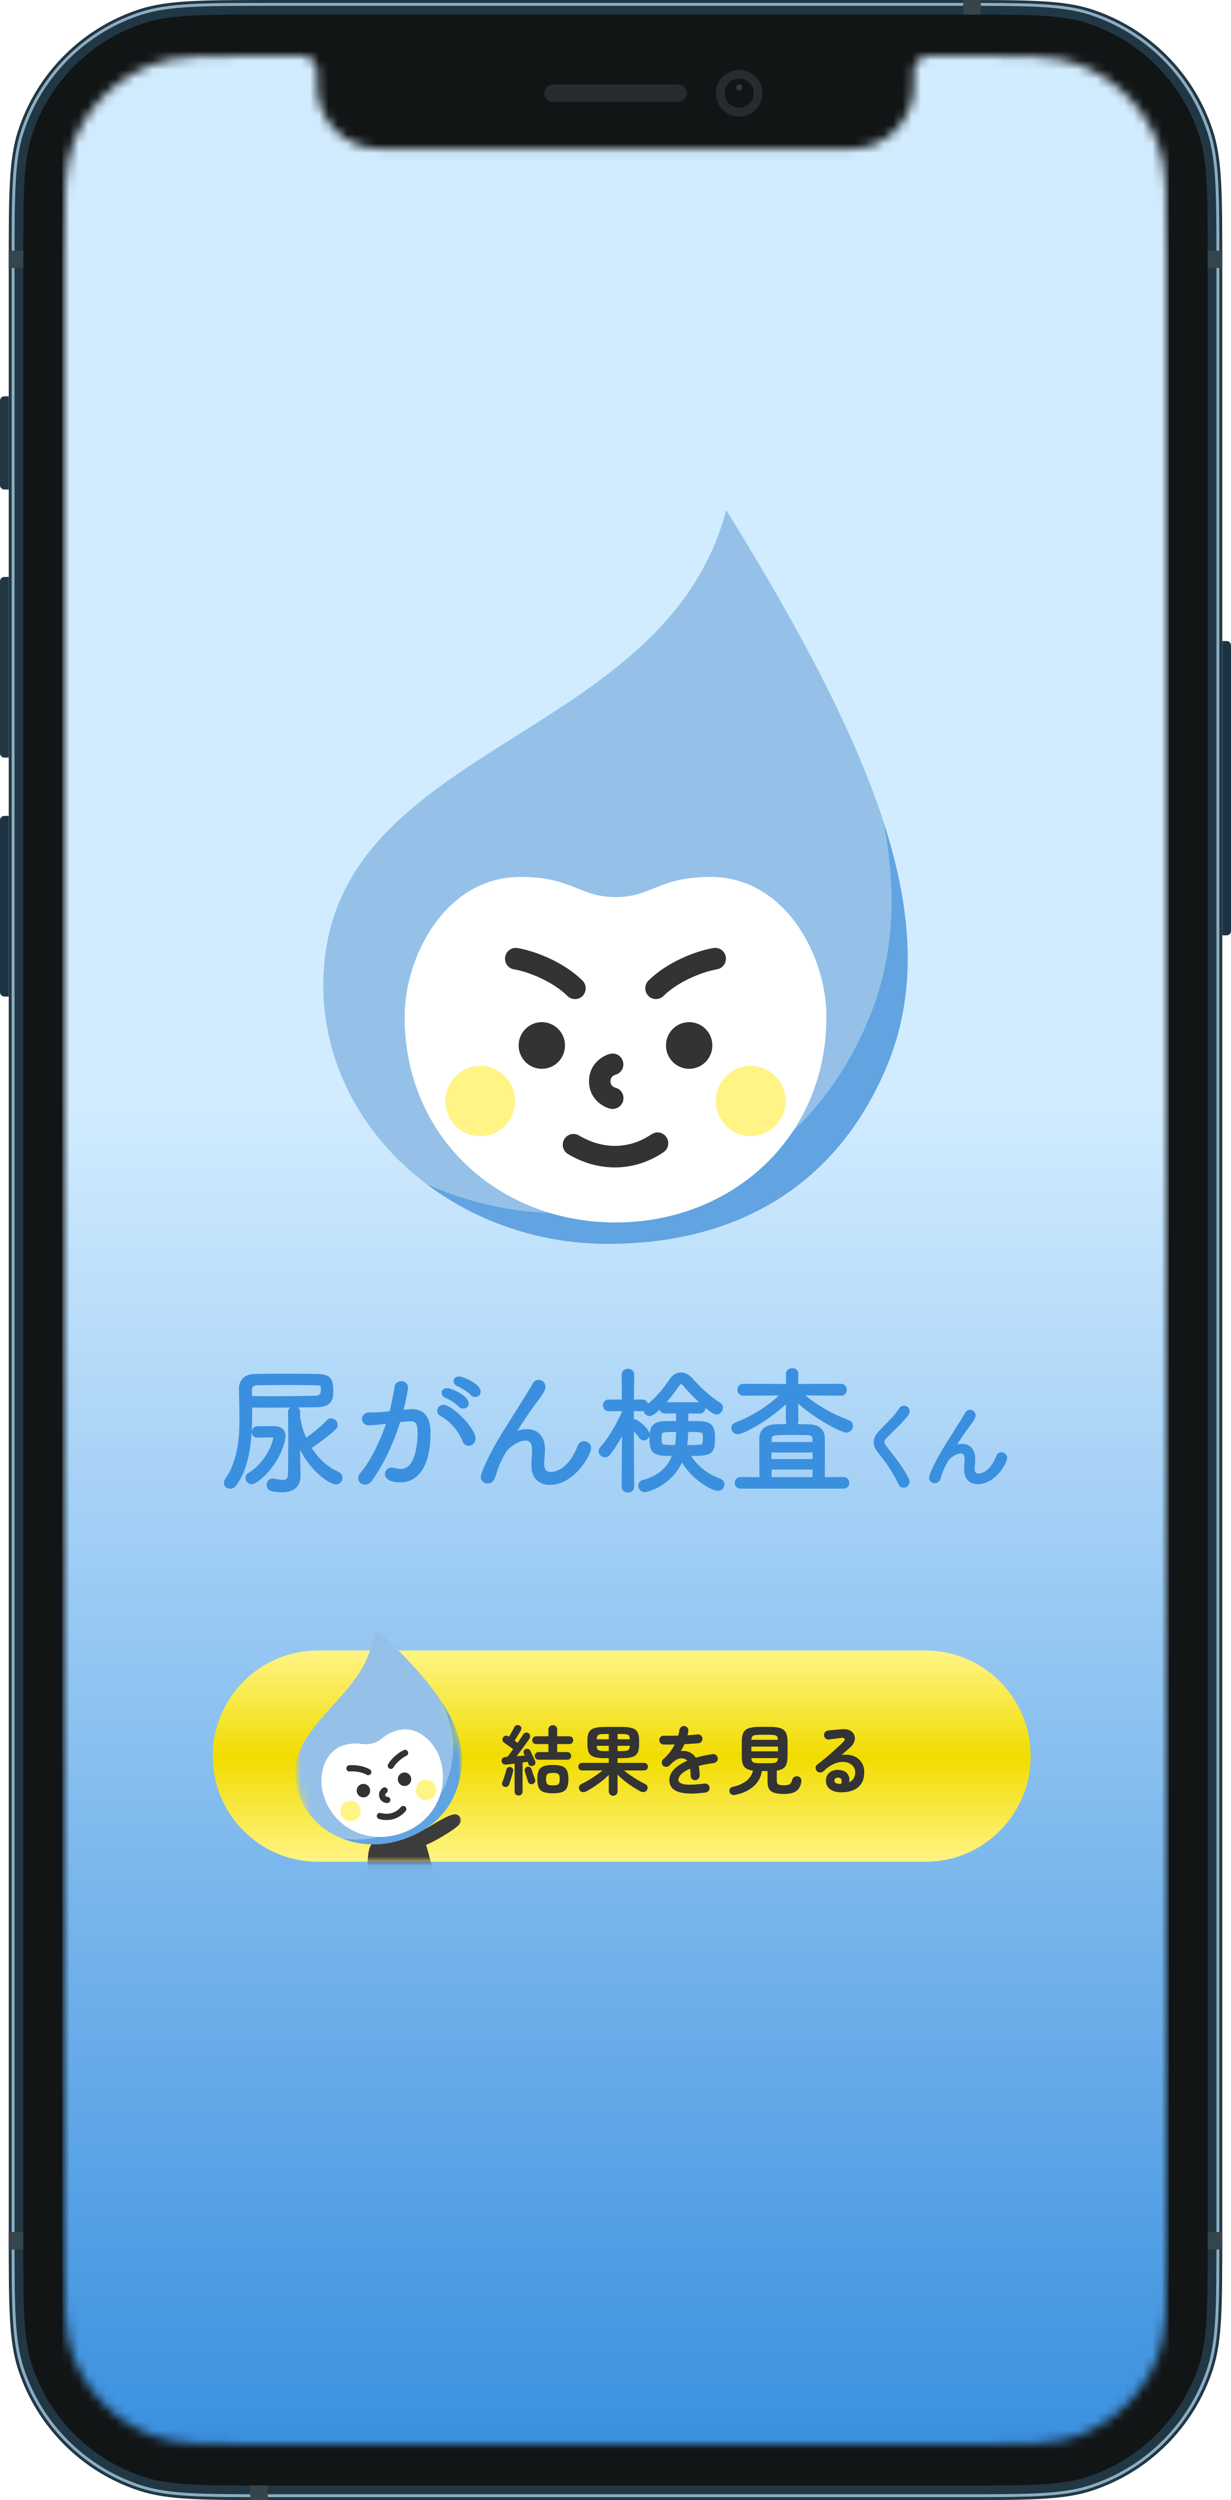 <svg width="133" height="270" viewBox="0 0 133 270" fill="none" xmlns="http://www.w3.org/2000/svg">
<g clip-path="url(#clip0_264_48143)">
<path d="M132.057 69.231H132.528C132.789 69.231 133 69.442 133 69.703V100.542C133 100.803 132.789 101.014 132.528 101.014H132.057V69.231Z" fill="#1C3343"/>
<path d="M0.943 107.622L0.472 107.622C0.211 107.622 9.52667e-05 107.411 9.52895e-05 107.15L9.69112e-05 88.584C9.6934e-05 88.323 0.211 88.112 0.472 88.112L0.943 88.112L0.943 107.622Z" fill="#1C3343"/>
<path d="M0.943 81.818L0.472 81.818C0.211 81.818 9.52667e-05 81.607 9.52895e-05 81.346L9.69112e-05 62.78C9.6934e-05 62.519 0.211 62.308 0.472 62.308L0.943 62.308L0.943 81.818Z" fill="#213744"/>
<path d="M0.943 52.867L0.472 52.867C0.211 52.867 9.61608e-05 52.656 9.61835e-05 52.395L9.69807e-05 43.269C9.70034e-05 43.008 0.211 42.797 0.472 42.797L0.943 42.797L0.943 52.867Z" fill="#213744"/>
<path d="M0.943 28.636C0.943 21.022 0.943 17.215 1.944 14.134C3.965 7.907 8.843 3.024 15.065 1.001C18.144 0 21.948 0 29.556 0H103.445C111.052 0 114.856 0 117.935 1.001C124.157 3.024 129.035 7.907 131.057 14.134C132.057 17.215 132.057 21.022 132.057 28.636V241.364C132.057 248.978 132.057 252.785 131.057 255.866C129.035 262.093 124.157 266.976 117.935 268.999C114.856 270 111.052 270 103.445 270H29.556C21.948 270 18.144 270 15.065 268.999C8.843 266.976 3.965 262.093 1.944 255.866C0.943 252.785 0.943 248.978 0.943 241.364V28.636Z" fill="#213744"/>
<path fill-rule="evenodd" clip-rule="evenodd" d="M103.57 0.629H29.43C21.915 0.629 18.231 0.633 15.26 1.6C9.229 3.561 4.501 8.293 2.542 14.328C1.576 17.303 1.572 20.989 1.572 28.511V241.489C1.572 249.011 1.576 252.697 2.542 255.672C4.501 261.707 9.229 266.439 15.26 268.4C18.231 269.367 21.915 269.371 29.43 269.371H103.57C111.086 269.371 114.769 269.367 117.741 268.4C123.771 266.439 128.499 261.707 130.459 255.672C131.424 252.697 131.428 249.011 131.428 241.489V28.511C131.428 20.989 131.424 17.303 130.459 14.328C128.499 8.293 123.771 3.561 117.741 1.6C114.769 0.633 111.086 0.629 103.57 0.629ZM2.243 14.231C1.258 17.265 1.258 21.013 1.258 28.511V241.489C1.258 248.987 1.258 252.735 2.243 255.769C4.233 261.9 9.036 266.707 15.162 268.7C18.194 269.685 21.939 269.685 29.43 269.685H103.57C111.061 269.685 114.807 269.685 117.838 268.7C123.964 266.707 128.767 261.9 130.758 255.769C131.742 252.735 131.742 248.987 131.742 241.489V28.511C131.742 21.013 131.742 17.265 130.758 14.231C128.767 8.1 123.964 3.293 117.838 1.3C114.807 0.315 111.061 0.315 103.57 0.315H29.43C21.939 0.315 18.194 0.315 15.162 1.3C9.036 3.293 4.233 8.1 2.243 14.231Z" fill="#8EADC1"/>
<path d="M2.515 28.007C2.515 20.978 2.515 17.464 3.438 14.62C5.305 8.872 9.807 4.365 15.551 2.498C18.392 1.573 21.904 1.573 28.927 1.573H104.073C111.096 1.573 114.607 1.573 117.449 2.498C123.192 4.365 127.695 8.872 129.561 14.62C130.484 17.464 130.484 20.978 130.484 28.007V241.993C130.484 249.022 130.484 252.536 129.561 255.38C127.695 261.128 123.192 265.635 117.449 267.502C114.607 268.427 111.096 268.427 104.073 268.427H28.927C21.904 268.427 18.392 268.427 15.551 267.502C9.807 265.635 5.305 261.128 3.438 255.38C2.515 252.536 2.515 249.022 2.515 241.993V28.007Z" fill="#121515"/>
<rect x="104.073" width="1.887" height="1.573" fill="#36454C"/>
<rect x="130.485" y="27.063" width="1.572" height="1.888" fill="#36454C"/>
<rect x="0.943" y="27.063" width="1.572" height="1.888" fill="#36454C"/>
<rect x="0.943" y="241.049" width="1.572" height="1.888" fill="#36454C"/>
<rect x="130.485" y="241.049" width="1.572" height="1.888" fill="#36454C"/>
<rect x="27.041" y="268.427" width="1.887" height="1.573" fill="#36454C"/>
<mask id="mask0_264_48143" style="mask-type:alpha" maskUnits="userSpaceOnUse" x="6" y="5" width="121" height="260">
<path d="M34.272 9.126V7.71C34.272 6.754 33.498 5.979 32.543 5.979L28.493 5.979C22.162 5.979 18.996 5.979 16.472 6.934C12.503 8.435 9.371 11.57 7.871 15.541C6.917 18.068 6.917 21.236 6.917 27.573V242.427C6.917 248.764 6.917 251.932 7.871 254.459C9.371 258.43 12.503 261.565 16.472 263.066C18.996 264.021 22.162 264.021 28.493 264.021H104.507C110.839 264.021 114.004 264.021 116.529 263.066C120.497 261.565 123.63 258.43 125.129 254.459C126.083 251.932 126.083 248.764 126.083 242.427V27.573C126.083 21.236 126.083 18.068 125.129 15.541C123.63 11.57 120.497 8.435 116.529 6.934C114.004 5.979 110.839 5.979 104.507 5.979L100.458 5.979C99.502 5.979 98.728 6.754 98.728 7.71V9.126L98.706 9.125L98.728 9.283C98.728 13.02 95.702 16.049 91.968 16.049H41.032C37.299 16.049 34.272 13.02 34.272 9.283L34.295 9.125L34.272 9.126Z" fill="#C4C4C4"/>
</mask>
<g mask="url(#mask0_264_48143)">
<rect x="6.717" y="5.373" width="119.566" height="259.254" fill="url(#paint0_linear_264_48143)"/>
<g clip-path="url(#clip1_264_48143)">
<g clip-path="url(#clip2_264_48143)">
<path d="M95.738 115.325C90.837 126.898 80.946 134.328 65.631 134.328C48.895 134.328 34.929 121.835 34.929 106.427C34.929 80.163 71.764 80.608 78.462 55.075C94.675 81.326 102.255 99.938 95.738 115.325Z" fill="#95C1E9"/>
<path d="M95.455 88.756C96.982 96.632 96.548 103.702 93.785 110.233C88.424 122.896 77.601 131.027 60.839 131.027C55.588 131.027 50.59 129.898 46.127 127.899C51.463 131.914 58.279 134.328 65.635 134.328C80.95 134.328 90.841 126.898 95.742 115.325C99.057 107.5 98.716 98.835 95.455 88.76V88.756Z" fill="#61A4E1"/>
<path d="M66.5 132.02C53.918 132.02 43.719 122.845 43.719 109.821C43.719 103.159 48.224 94.706 56.217 94.706C61.919 94.706 62.539 96.883 66.504 96.883C70.469 96.883 71.085 94.706 76.791 94.706C84.784 94.706 89.289 103.159 89.289 109.821C89.289 122.849 79.09 132.02 66.508 132.02H66.5Z" fill="white"/>
<path d="M70.878 107.899C70.579 107.899 70.284 107.785 70.056 107.555C69.605 107.097 69.605 106.359 70.056 105.905C71.979 103.978 75.046 102.726 77.079 102.382C77.711 102.272 78.31 102.705 78.416 103.337C78.521 103.974 78.095 104.576 77.467 104.682C75.771 104.971 73.173 106.074 71.692 107.555C71.465 107.78 71.169 107.895 70.874 107.895L70.878 107.899Z" fill="#333333"/>
<path d="M62.122 107.899C61.827 107.899 61.531 107.785 61.303 107.56C59.823 106.079 57.225 104.971 55.529 104.687C54.897 104.581 54.471 103.978 54.58 103.341C54.686 102.705 55.285 102.276 55.917 102.387C57.95 102.73 61.017 103.978 62.94 105.909C63.395 106.363 63.395 107.101 62.94 107.56C62.712 107.789 62.417 107.903 62.117 107.903L62.122 107.899Z" fill="#333333"/>
<path d="M58.541 115.427C59.924 115.427 61.046 114.299 61.046 112.907C61.046 111.514 59.924 110.386 58.541 110.386C57.157 110.386 56.035 111.514 56.035 112.907C56.035 114.299 57.157 115.427 58.541 115.427Z" fill="#333333"/>
<path d="M74.459 115.427C75.843 115.427 76.964 114.299 76.964 112.907C76.964 111.514 75.843 110.386 74.459 110.386C73.075 110.386 71.954 111.514 71.954 112.907C71.954 114.299 73.075 115.427 74.459 115.427Z" fill="#333333"/>
<path d="M66.437 126.079C64.724 126.079 62.986 125.599 61.371 124.636C60.818 124.309 60.637 123.592 60.962 123.036C61.287 122.48 61.999 122.298 62.552 122.624C65.15 124.169 68.006 124.122 70.393 122.497C70.924 122.136 71.646 122.276 72.004 122.811C72.363 123.346 72.224 124.072 71.692 124.432C70.081 125.527 68.271 126.079 66.437 126.079Z" fill="#333333"/>
<path d="M51.881 122.692C53.961 122.692 55.647 120.996 55.647 118.903C55.647 116.81 53.961 115.113 51.881 115.113C49.801 115.113 48.114 116.81 48.114 118.903C48.114 120.996 49.801 122.692 51.881 122.692Z" fill="#FFF485"/>
<path d="M81.119 122.692C83.199 122.692 84.886 120.996 84.886 118.903C84.886 116.81 83.199 115.113 81.119 115.113C79.039 115.113 77.353 116.81 77.353 118.903C77.353 120.996 79.039 122.692 81.119 122.692Z" fill="#FFF485"/>
<path d="M66.192 119.769C66.095 119.769 65.998 119.756 65.901 119.73C65.116 119.531 63.636 118.652 63.636 116.773C63.636 114.893 65.116 114.018 65.901 113.815C66.521 113.653 67.153 114.031 67.314 114.655C67.47 115.275 67.107 115.903 66.496 116.068C66.293 116.132 65.956 116.306 65.956 116.768C65.956 117.231 66.297 117.409 66.5 117.468C67.12 117.63 67.482 118.262 67.326 118.886C67.191 119.412 66.715 119.76 66.196 119.76L66.192 119.769Z" fill="#333333"/>
</g>
</g>
<g clip-path="url(#clip3_264_48143)">
<path d="M95.871 155.207C95.587 155.497 95.55 155.637 95.55 155.728C95.55 155.843 95.62 155.98 95.796 156.218L96.002 156.482C96.858 157.574 97.665 158.605 98.198 159.711C98.201 159.715 98.202 159.72 98.204 159.725C98.239 159.809 98.276 159.912 98.276 160.027C98.276 160.375 97.98 160.671 97.63 160.671C97.377 160.671 97.166 160.528 97.066 160.288C96.585 159.175 95.609 157.768 94.907 156.934C94.564 156.525 94.398 156.137 94.398 155.749C94.398 155.32 94.605 154.9 95.033 154.465C95.161 154.334 95.294 154.202 95.429 154.066C96.05 153.445 96.694 152.802 97.14 152.118C97.27 151.92 97.458 151.811 97.671 151.811C98.011 151.811 98.288 152.086 98.288 152.425C98.288 152.574 98.238 152.712 98.145 152.825C97.656 153.458 97.034 154.065 96.434 154.651C96.242 154.839 96.053 155.024 95.871 155.207ZM108.202 156.837C107.942 156.837 107.719 157 107.624 157.258C106.949 159 105.985 159.135 105.706 159.135C105.498 159.135 105.306 159.073 105.306 158.62C105.306 158.476 105.32 158.307 105.334 158.129C105.349 157.934 105.366 157.733 105.366 157.543C105.366 156.536 104.827 155.934 103.924 155.934C103.742 155.934 103.565 155.961 103.403 156.002C103.762 155.44 104.269 154.677 104.714 154.092C105.291 153.341 105.406 153.062 105.406 152.855C105.406 152.523 105.134 152.252 104.8 152.252C104.574 152.252 104.368 152.386 104.268 152.59C104.156 152.796 103.906 153.221 102.084 156.113C101.028 157.791 100.381 159.272 100.381 159.596C100.381 159.92 100.638 160.178 100.977 160.178C101.48 160.178 101.587 159.829 101.784 159.19C101.919 158.717 102.217 158.179 102.416 157.819C102.566 157.535 103.272 156.968 103.804 156.968C104.011 156.968 104.215 157.02 104.215 157.627C104.215 157.8 104.203 157.953 104.191 158.115C104.179 158.295 104.164 158.482 104.164 158.725C104.164 159.477 104.55 160.282 105.635 160.282C107.548 160.282 108.817 158 108.817 157.453C108.817 157.108 108.547 156.839 108.201 156.839L108.202 156.837ZM37.008 159.605C37.008 159.949 36.74 160.32 36.307 160.32C35.745 160.32 33.759 159.179 32.422 156.581C32.435 157.202 32.444 157.748 32.444 158.019L32.474 159.353C32.474 160.521 31.77 161.164 30.493 161.164C30.123 161.164 29.734 161.122 29.341 161.039C29.019 160.968 28.805 160.696 28.805 160.361C28.805 160.026 29.045 159.676 29.433 159.676H29.506C29.526 159.676 29.545 159.678 29.565 159.681L29.658 159.7C29.981 159.763 30.288 159.824 30.539 159.824C30.849 159.824 31.105 159.775 31.117 159.169C31.13 158.378 31.146 156.95 31.146 155.53C31.146 154.197 31.132 152.95 31.117 152.516V152.492C31.117 152.282 31.213 152.118 31.352 152.01C30.662 152.016 29.939 152.021 29.216 152.021C28.561 152.021 27.886 152.021 27.243 152.012V152.714C27.243 156.467 26.705 158.854 25.5 160.455C25.337 160.663 25.108 160.78 24.871 160.78C24.492 160.78 24.185 160.493 24.185 160.14C24.185 159.973 24.26 159.837 24.317 159.75C25.871 157.55 25.871 154.524 25.871 153.071C25.871 152.491 25.857 151.92 25.84 151.315C25.83 150.896 25.818 150.472 25.812 150.036V150.003C25.812 149.022 26.452 148.402 27.482 148.385C28.412 148.355 29.671 148.355 30.887 148.355C32.104 148.355 33.378 148.355 34.341 148.385C35.926 148.42 36.007 149.163 36.007 150.374C36.007 151.157 35.792 151.961 34.204 151.978L33.361 151.988C32.994 151.993 32.6 151.997 32.187 152.003C32.336 152.116 32.431 152.289 32.431 152.493V153.038C32.534 153.784 32.757 154.55 33.082 155.273C33.991 154.618 34.812 153.92 35.318 153.371C35.45 153.236 35.599 153.171 35.77 153.171C36.158 153.171 36.486 153.492 36.486 153.871C36.486 154.071 36.395 154.26 36.23 154.407C35.557 155.036 34.504 155.818 33.678 156.372C34.427 157.555 35.443 158.465 36.557 158.946C36.56 158.947 36.563 158.948 36.566 158.949C36.847 159.082 37.007 159.321 37.007 159.606L37.008 159.605ZM34.173 150.725C34.499 150.718 34.661 150.527 34.661 150.15C34.661 149.974 34.661 149.732 34.618 149.68C34.605 149.664 34.533 149.612 34.135 149.606C33.042 149.586 32.088 149.576 31.219 149.576C29.687 149.576 28.283 149.596 27.751 149.606C27.39 149.616 27.212 149.799 27.212 150.165V150.207L27.222 150.774C27.962 150.784 28.735 150.784 29.548 150.784C31.614 150.784 33.213 150.764 34.172 150.725H34.173ZM30.845 155.1C30.845 154.41 30.389 154.015 29.592 154.015C28.998 154.015 28.323 154.015 27.796 154.03C27.793 154.03 27.788 154.03 27.784 154.03C27.435 154.053 27.191 154.317 27.191 154.669C27.191 154.962 27.416 155.265 27.79 155.265H27.814C28.276 155.252 28.925 155.236 29.39 155.236C29.456 155.236 29.495 155.241 29.517 155.247C29.517 155.252 29.517 155.256 29.517 155.262C29.517 155.643 28.818 157.854 26.843 159.076C26.639 159.191 26.523 159.389 26.523 159.619C26.523 159.982 26.837 160.289 27.209 160.289C27.813 160.289 30.153 158.333 30.783 155.566C30.813 155.408 30.846 155.244 30.846 155.099L30.845 155.1ZM48.107 150.954C48.107 150.954 48.11 150.954 48.111 150.955C48.533 151.122 49.25 151.568 49.547 151.897C49.67 152.045 49.837 152.122 50.031 152.122C50.406 152.122 50.629 151.908 50.629 151.548C50.629 150.675 48.676 149.914 48.344 149.914C47.797 149.914 47.715 150.226 47.715 150.411C47.715 150.651 47.863 150.853 48.108 150.953L48.107 150.954ZM44.455 152.178C44.402 152.178 44.384 152.178 43.606 152.249C43.853 151.322 44.08 150.096 44.08 149.859C44.08 149.419 43.714 149.155 43.36 149.155C43.033 149.155 42.675 149.375 42.628 149.787C42.482 150.757 42.259 151.76 42.092 152.404L41.313 152.49C40.9 152.524 40.526 152.533 40.166 152.541C40.043 152.544 39.918 152.547 39.784 152.551C39.395 152.575 39.113 152.87 39.113 153.254C39.113 153.58 39.36 153.927 39.818 153.927C40.2 153.927 40.791 153.881 41.437 153.8L41.706 153.766C40.97 155.901 39.917 157.932 38.972 159.021C38.793 159.222 38.703 159.435 38.703 159.657C38.703 160.04 39.019 160.33 39.438 160.33C39.737 160.33 40.019 160.171 40.215 159.893C41.457 158.105 42.5 155.924 43.238 153.577C43.746 153.521 44.11 153.493 44.319 153.493C44.872 153.493 45.12 153.68 45.12 154.789C45.12 155.183 45.069 158.643 43.316 158.643C43.073 158.643 42.812 158.601 42.546 158.52C42.453 158.488 42.372 158.488 42.312 158.488C41.908 158.488 41.592 158.797 41.592 159.191C41.592 159.629 42.033 160.096 43.27 160.096C44.245 160.096 46.513 159.572 46.513 154.711C46.513 153.031 45.821 152.178 44.455 152.178ZM47.921 151.713C47.547 151.713 47.232 152.014 47.232 152.37C47.232 152.591 47.362 152.794 47.562 152.896C48.771 153.564 49.643 154.758 49.969 155.639C50.076 155.945 50.341 156.143 50.643 156.143C51.048 156.143 51.379 155.793 51.379 155.362C51.379 154.213 48.833 151.713 47.923 151.713H47.921ZM49.639 148.659C49.092 148.659 49.011 148.971 49.011 149.156C49.011 149.396 49.158 149.598 49.408 149.699C49.83 149.865 50.547 150.312 50.843 150.641C50.967 150.789 51.134 150.866 51.328 150.866C51.702 150.866 51.926 150.652 51.926 150.292C51.926 149.419 49.972 148.658 49.641 148.658L49.639 148.659ZM63.11 155.645C62.79 155.645 62.517 155.848 62.398 156.17C61.392 158.763 59.929 158.964 59.506 158.964C59.202 158.964 58.797 158.874 58.797 158.093C58.797 157.88 58.817 157.634 58.838 157.373C58.861 157.095 58.884 156.806 58.884 156.537C58.884 155.161 58.155 154.341 56.933 154.341C56.554 154.341 56.193 154.422 55.887 154.531C56.412 153.699 57.257 152.412 57.969 151.476C58.777 150.423 58.942 150.031 58.942 149.765C58.942 149.355 58.608 149.021 58.197 149.021C57.92 149.021 57.669 149.185 57.544 149.44C57.382 149.741 57.018 150.358 54.386 154.537C52.896 156.907 51.945 159.06 51.945 159.501C51.945 159.965 52.321 160.216 52.676 160.216C53.305 160.216 53.442 159.771 53.715 158.881C53.915 158.182 54.348 157.398 54.637 156.876C54.874 156.431 55.933 155.578 56.759 155.578C57.273 155.578 57.483 155.89 57.483 156.656C57.483 156.911 57.466 157.134 57.449 157.37C57.43 157.628 57.41 157.895 57.41 158.227V158.242C57.41 159.571 58.156 160.364 59.404 160.364C62.076 160.364 63.87 157.086 63.87 156.404C63.87 155.929 63.484 155.645 63.111 155.645H63.11ZM78.272 160.316C78.272 160.7 77.957 161.001 77.556 161.001C76.883 161.001 74.784 159.804 73.679 157.945C72.48 160.494 69.992 161.149 69.65 161.149C69.27 161.149 68.963 160.836 68.963 160.45C68.963 160.149 69.162 159.907 69.484 159.819C71.03 159.408 72.05 158.561 72.591 157.236C70.838 157.228 70.17 157.113 70.17 155.469C70.17 155.327 70.17 155.18 70.177 155.032C70.114 155.33 69.859 155.562 69.562 155.562C69.369 155.562 69.195 155.465 69.072 155.288C68.902 155.049 68.689 154.799 68.477 154.586C68.486 156.534 68.519 160.518 68.52 160.564C68.52 160.928 68.237 161.192 67.848 161.192C67.458 161.192 67.162 160.934 67.162 160.566L67.197 155.116C66.756 155.923 66.305 156.618 65.903 157.108C65.771 157.284 65.574 157.384 65.362 157.384C64.996 157.384 64.676 157.078 64.676 156.729C64.676 156.581 64.736 156.431 64.856 156.285C64.861 156.28 64.865 156.275 64.869 156.271C65.528 155.572 66.616 153.871 67.203 152.428V152.394L65.772 152.406C65.411 152.406 65.141 152.13 65.141 151.766C65.141 151.458 65.377 151.14 65.77 151.14L67.188 151.152L67.162 148.464C67.162 148.091 67.45 147.822 67.848 147.822C68.246 147.822 68.52 148.097 68.52 148.462L68.494 151.152L69.4 151.141C69.701 151.141 69.935 151.328 70.007 151.596C70.778 151.008 71.572 150.107 72.368 148.915C72.68 148.466 73.102 148.222 73.56 148.222C73.876 148.222 74.351 148.335 74.817 148.871C75.804 149.975 76.815 150.861 77.82 151.499C78.008 151.619 78.113 151.809 78.113 152.034C78.113 152.378 77.807 152.763 77.397 152.763C77.16 152.763 76.715 152.468 76.209 152.048C76.209 152.397 75.938 152.659 75.58 152.659L74.375 152.648C74.375 152.706 74.373 152.768 74.373 152.834C74.371 153.023 74.367 153.241 74.365 153.469C74.877 153.469 75.351 153.471 75.722 153.484C77.255 153.541 77.255 154.515 77.255 155.458C77.255 157.111 76.695 157.23 74.681 157.238C75.374 158.341 76.484 159.218 77.788 159.68C77.788 159.68 77.789 159.68 77.79 159.68C78.087 159.788 78.272 160.032 78.272 160.317V160.316ZM71.603 154.741C71.515 154.78 71.484 154.838 71.484 155.337C71.484 155.836 71.523 155.918 71.617 155.963C71.801 156.049 72.255 156.059 72.937 156.06C72.983 155.784 73.033 155.335 73.044 154.644C72.272 154.644 71.797 154.654 71.603 154.741ZM75.763 155.991C75.851 155.97 75.9 155.888 75.911 155.746L75.916 155.702C75.929 155.572 75.939 155.46 75.939 155.352C75.939 154.869 75.915 154.789 75.822 154.747C75.622 154.655 75.093 154.645 74.357 154.644C74.344 155.12 74.319 155.607 74.247 156.06C75.044 156.059 75.524 156.048 75.763 155.99V155.991ZM75.519 151.436C74.85 150.809 74.186 150.104 73.823 149.66C73.698 149.506 73.599 149.472 73.574 149.472C73.542 149.472 73.479 149.514 73.403 149.632C73.276 149.829 72.684 150.659 72.018 151.436H75.519ZM70.188 154.854C70.251 154.166 70.518 153.523 71.674 153.481C72.057 153.469 72.535 153.466 73.047 153.466V152.646L71.847 152.657C71.565 152.657 71.343 152.49 71.264 152.246C70.852 152.643 70.466 152.924 70.201 152.924C69.872 152.924 69.598 152.691 69.541 152.387C69.492 152.398 69.441 152.405 69.388 152.405L68.49 152.394C68.489 152.741 68.484 153.045 68.481 153.258C68.488 153.258 68.495 153.258 68.502 153.258C68.936 153.258 70.132 154.324 70.188 154.853V154.854ZM92.16 153.989C92.16 154.384 91.819 154.718 91.415 154.718C91.043 154.718 88.479 153.553 86.237 151.589L86.258 153.481C86.258 153.599 86.223 153.707 86.163 153.799C86.52 153.804 86.88 153.811 87.251 153.819L87.424 153.822C88.444 153.839 89.09 154.378 89.108 155.228C89.122 155.703 89.122 156.368 89.122 157.071C89.122 157.888 89.122 158.801 89.112 159.525L91.122 159.513H91.124C91.527 159.513 91.767 159.831 91.767 160.138C91.767 160.501 91.496 160.764 91.124 160.764H80.02C79.647 160.764 79.378 160.501 79.378 160.138C79.378 159.831 79.618 159.513 80.02 159.513L82.052 159.525C82.052 159.067 82.048 158.528 82.044 157.979C82.041 157.287 82.037 156.584 82.037 156.018V155.306C82.056 154.408 82.706 153.855 83.775 153.821C84.183 153.808 84.591 153.796 84.99 153.792C84.933 153.702 84.9 153.598 84.9 153.484L84.911 151.648C82.785 153.636 80.221 154.895 79.73 154.895C79.335 154.895 79.014 154.594 79.014 154.224C79.014 153.944 79.194 153.712 79.496 153.602C81.214 152.948 82.812 151.953 84.151 150.706L80.298 150.731C79.938 150.731 79.667 150.455 79.667 150.09C79.667 149.725 79.938 149.449 80.296 149.449L84.925 149.463L84.913 148.388C84.913 148.028 85.209 147.759 85.6 147.759C85.99 147.759 86.257 148.021 86.257 148.37V148.385L86.234 149.462L90.874 149.448C91.23 149.448 91.488 149.724 91.488 150.104C91.488 150.46 91.23 150.729 90.889 150.729L87.01 150.704C88.338 151.798 89.974 152.73 91.692 153.364C91.988 153.472 92.158 153.699 92.158 153.986L92.16 153.989ZM83.367 158.704V159.527H87.781L87.79 158.704H83.367ZM83.353 156.867V157.571H87.793V156.867H83.353ZM85.325 154.97C83.399 154.97 83.398 155.021 83.381 155.423C83.381 155.489 83.379 155.574 83.375 155.669C83.375 155.69 83.374 155.712 83.373 155.734H87.787C87.787 155.705 87.785 155.678 87.785 155.651C87.781 155.557 87.779 155.472 87.779 155.396C87.772 155.177 87.765 154.997 87.122 154.985C86.543 154.97 85.924 154.97 85.326 154.97H85.325Z" fill="#3A90DF"/>
</g>
<g clip-path="url(#clip4_264_48143)">
<g filter="url(#filter0_d_264_48143)">
<path d="M99.984 177.245H34.359C28.078 177.245 22.986 182.354 22.986 188.655C22.986 194.956 28.078 200.064 34.359 200.064H99.984C106.265 200.064 111.357 194.956 111.357 188.655C111.357 182.354 106.265 177.245 99.984 177.245Z" fill="url(#paint1_linear_264_48143)"/>
<mask id="mask1_264_48143" style="mask-type:luminance" maskUnits="userSpaceOnUse" x="31" y="174" width="20" height="27">
<path d="M50.206 174.627H31.935V200.064H50.206V174.627Z" fill="white"/>
</mask>
<g mask="url(#mask1_264_48143)">
<mask id="mask2_264_48143" style="mask-type:luminance" maskUnits="userSpaceOnUse" x="28" y="173" width="27" height="38">
<path d="M45.828 173.131L28.218 178.014L37.059 210.104L54.669 205.22L45.828 173.131Z" fill="white"/>
</mask>
<g mask="url(#mask2_264_48143)">
<path d="M40.829 197.669C40.829 197.669 40.809 198.896 41.11 199.989L41.936 202.986L44.372 203.787L45.286 203.533L46.967 201.591L46.141 198.594C45.839 197.501 45.193 196.459 45.193 196.459L40.829 197.669Z" fill="#3C3C3C"/>
<path d="M41.372 197.774L40.348 198.058C39.901 198.182 39.71 199.1 39.703 200.643C39.696 202.186 39.789 202.878 39.88 203.33C40.008 203.969 40.766 204.165 41.089 203.625C41.477 202.978 41.266 200.272 41.307 200.092L41.96 199.911L41.372 197.774Z" fill="#3C3C3C"/>
<path d="M43.987 197.562L44.74 198.321C45.069 198.653 45.955 198.371 47.288 197.619C48.621 196.868 49.171 196.447 49.516 196.146C50.002 195.72 49.795 194.959 49.169 194.94C48.419 194.917 46.192 196.429 46.016 196.481L45.536 195.997L43.987 197.562Z" fill="#3C3C3C"/>
<path d="M49.826 190.183C49.352 193.803 47.166 196.648 42.895 197.833C38.227 199.127 33.368 196.709 32.179 192.394C30.153 185.039 40.461 182.315 40.359 174.647C46.906 180.744 50.456 185.37 49.826 190.183Z" fill="#95C1E9"/>
<path d="M47.697 182.765C48.731 184.852 49.155 186.865 48.888 188.908C48.37 192.869 45.979 195.982 41.304 197.279C39.839 197.685 38.358 197.755 36.959 197.541C38.757 198.252 40.845 198.401 42.896 197.832C47.168 196.648 49.353 193.802 49.827 190.183C50.148 187.735 49.384 185.335 47.698 182.766L47.697 182.765Z" fill="#61A4E1"/>
<path d="M42.959 197.119C39.45 198.092 35.898 196.312 34.893 192.665C34.379 190.799 34.983 188.084 37.213 187.465C38.803 187.024 39.144 187.586 40.25 187.279C41.355 186.973 41.359 186.315 42.951 185.874C45.18 185.256 47.089 187.275 47.603 189.14C48.608 192.789 46.471 196.145 42.962 197.118L42.959 197.119Z" fill="white"/>
<path d="M42.32 190.026C42.236 190.049 42.145 190.04 42.064 189.993C41.902 189.9 41.845 189.693 41.936 189.531C42.324 188.843 43.083 188.255 43.623 188.002C43.792 187.921 43.992 187.997 44.07 188.166C44.148 188.336 44.076 188.537 43.909 188.616C43.458 188.828 42.819 189.338 42.52 189.867C42.474 189.947 42.4 190.002 42.318 190.025L42.32 190.026Z" fill="#333333"/>
<path d="M39.877 190.703C39.795 190.726 39.704 190.717 39.623 190.671C39.096 190.371 38.286 190.262 37.791 190.314C37.606 190.333 37.441 190.197 37.422 190.01C37.403 189.824 37.535 189.658 37.722 189.639C38.315 189.578 39.267 189.691 39.952 190.083C40.114 190.175 40.171 190.381 40.079 190.545C40.033 190.627 39.96 190.682 39.877 190.705L39.877 190.703Z" fill="#333333"/>
<path d="M39.459 193.088C39.845 192.981 40.071 192.578 39.963 192.189C39.856 191.799 39.456 191.569 39.07 191.677C38.684 191.784 38.458 192.186 38.566 192.576C38.673 192.966 39.073 193.195 39.459 193.088Z" fill="#333333"/>
<path d="M43.899 191.857C44.285 191.75 44.511 191.347 44.403 190.957C44.296 190.568 43.896 190.338 43.51 190.445C43.124 190.552 42.898 190.955 43.006 191.345C43.113 191.735 43.513 191.964 43.899 191.857Z" fill="#333333"/>
<path d="M42.483 195.46C42.005 195.593 41.484 195.593 40.959 195.448C40.78 195.399 40.674 195.212 40.721 195.032C40.769 194.851 40.954 194.745 41.133 194.793C41.976 195.025 42.77 194.791 43.31 194.151C43.431 194.009 43.642 193.993 43.784 194.115C43.925 194.237 43.942 194.451 43.822 194.593C43.457 195.024 42.995 195.318 42.483 195.46Z" fill="#333333"/>
<path d="M38.162 195.638C38.743 195.477 39.082 194.871 38.92 194.285C38.759 193.699 38.158 193.355 37.578 193.515C36.998 193.676 36.658 194.282 36.819 194.868C36.981 195.454 37.582 195.799 38.162 195.638Z" fill="#FFF485"/>
<path d="M46.317 193.376C46.897 193.216 47.236 192.61 47.075 192.024C46.913 191.438 46.312 191.093 45.732 191.254C45.152 191.415 44.812 192.021 44.974 192.607C45.135 193.193 45.736 193.537 46.317 193.376Z" fill="#FFF485"/>
<path d="M41.928 193.712C41.901 193.72 41.873 193.724 41.844 193.724C41.61 193.729 41.129 193.597 40.984 193.071C40.839 192.544 41.185 192.185 41.388 192.067C41.548 191.974 41.754 192.031 41.847 192.193C41.938 192.355 41.885 192.559 41.727 192.652C41.676 192.686 41.595 192.761 41.631 192.89C41.667 193.02 41.776 193.043 41.837 193.044C42.022 193.041 42.172 193.19 42.177 193.377C42.18 193.535 42.074 193.669 41.929 193.709L41.928 193.712Z" fill="#333333"/>
</g>
</g>
<path d="M56.035 192.908C55.914 192.908 55.811 192.87 55.723 192.793C55.641 192.716 55.6 192.612 55.6 192.48V189.46C55.431 189.482 55.267 189.504 55.108 189.526C54.949 189.542 54.807 189.556 54.681 189.567C54.55 189.583 54.438 189.559 54.345 189.493C54.258 189.421 54.208 189.32 54.197 189.188C54.186 189.062 54.219 188.961 54.296 188.884C54.372 188.801 54.476 188.758 54.608 188.752C54.635 188.752 54.665 188.752 54.698 188.752C54.736 188.747 54.772 188.744 54.804 188.744C54.897 188.634 54.996 188.508 55.1 188.365C55.209 188.223 55.324 188.069 55.444 187.904C55.351 187.833 55.242 187.754 55.116 187.666C54.99 187.572 54.867 187.485 54.747 187.402C54.632 187.315 54.539 187.249 54.468 187.205C54.375 187.139 54.318 187.051 54.296 186.942C54.274 186.832 54.293 186.73 54.353 186.637C54.413 186.538 54.501 186.478 54.616 186.456C54.731 186.429 54.837 186.448 54.936 186.514L55.001 186.555C55.056 186.461 55.119 186.349 55.19 186.217C55.267 186.08 55.34 185.948 55.411 185.822C55.483 185.696 55.535 185.597 55.567 185.526C55.617 185.422 55.693 185.353 55.797 185.32C55.901 185.282 56.005 185.287 56.109 185.337C56.218 185.381 56.286 185.455 56.314 185.559C56.341 185.663 56.33 185.765 56.281 185.863C56.226 185.962 56.158 186.08 56.076 186.217C55.994 186.354 55.909 186.492 55.822 186.629C55.74 186.766 55.666 186.884 55.6 186.983C55.66 187.027 55.718 187.07 55.772 187.114C55.833 187.153 55.885 187.188 55.928 187.221C56.049 187.046 56.158 186.881 56.256 186.728C56.36 186.568 56.445 186.437 56.511 186.333C56.571 186.228 56.658 186.16 56.773 186.127C56.888 186.094 56.995 186.108 57.093 186.168C57.197 186.234 57.257 186.324 57.273 186.44C57.295 186.555 57.276 186.659 57.216 186.752C57.107 186.917 56.973 187.109 56.814 187.328C56.656 187.548 56.489 187.775 56.314 188.011C56.144 188.242 55.977 188.461 55.813 188.67C55.972 188.659 56.125 188.645 56.273 188.629C56.426 188.612 56.568 188.598 56.699 188.587L56.601 188.374C56.557 188.28 56.554 188.187 56.593 188.094C56.631 188 56.694 187.935 56.781 187.896C56.88 187.852 56.978 187.85 57.077 187.888C57.175 187.921 57.249 187.984 57.298 188.077C57.342 188.165 57.397 188.28 57.462 188.423C57.533 188.56 57.602 188.7 57.667 188.843C57.733 188.985 57.785 189.103 57.823 189.196C57.867 189.301 57.867 189.4 57.823 189.493C57.785 189.586 57.711 189.655 57.602 189.699C57.498 189.737 57.394 189.737 57.29 189.699C57.191 189.66 57.126 189.592 57.093 189.493C57.082 189.46 57.069 189.424 57.052 189.386C57.036 189.342 57.019 189.301 57.003 189.262C56.926 189.273 56.842 189.287 56.748 189.303C56.656 189.314 56.56 189.328 56.461 189.345V192.48C56.461 192.612 56.418 192.716 56.33 192.793C56.248 192.87 56.15 192.908 56.035 192.908ZM59.734 192.669C59.308 192.669 58.972 192.623 58.725 192.53C58.479 192.436 58.304 192.277 58.2 192.052C58.102 191.827 58.053 191.523 58.053 191.139C58.053 190.749 58.102 190.445 58.2 190.225C58.304 190 58.479 189.841 58.725 189.748C58.972 189.655 59.308 189.608 59.734 189.608C60.167 189.608 60.503 189.655 60.743 189.748C60.99 189.841 61.162 190 61.26 190.225C61.364 190.445 61.416 190.749 61.416 191.139C61.416 191.523 61.364 191.827 61.26 192.052C61.162 192.277 60.99 192.436 60.743 192.53C60.503 192.623 60.167 192.669 59.734 192.669ZM58.192 189.04C58.066 189.04 57.965 189.002 57.889 188.925C57.812 188.843 57.774 188.744 57.774 188.629C57.774 188.513 57.812 188.417 57.889 188.341C57.965 188.258 58.066 188.217 58.192 188.217H59.251V187.353H57.922C57.796 187.353 57.695 187.312 57.618 187.23C57.541 187.147 57.503 187.049 57.503 186.933C57.503 186.818 57.541 186.719 57.618 186.637C57.695 186.555 57.796 186.514 57.922 186.514H59.251V185.789C59.251 185.647 59.297 185.532 59.39 185.444C59.483 185.356 59.595 185.312 59.726 185.312C59.858 185.312 59.97 185.356 60.063 185.444C60.156 185.532 60.202 185.647 60.202 185.789V186.514H61.506C61.638 186.514 61.742 186.555 61.818 186.637C61.895 186.719 61.933 186.818 61.933 186.933C61.933 187.049 61.895 187.147 61.818 187.23C61.742 187.312 61.638 187.353 61.506 187.353H60.202V188.217H61.293C61.419 188.217 61.52 188.258 61.597 188.341C61.673 188.417 61.712 188.513 61.712 188.629C61.712 188.744 61.673 188.843 61.597 188.925C61.52 189.002 61.419 189.04 61.293 189.04H58.192ZM59.734 191.814C59.937 191.814 60.09 191.797 60.194 191.764C60.303 191.731 60.377 191.665 60.415 191.567C60.454 191.468 60.473 191.325 60.473 191.139C60.473 190.952 60.454 190.812 60.415 190.719C60.377 190.62 60.303 190.554 60.194 190.521C60.09 190.483 59.937 190.464 59.734 190.464C59.434 190.464 59.234 190.511 59.136 190.604C59.043 190.692 58.996 190.867 58.996 191.13C58.996 191.317 59.015 191.46 59.054 191.558C59.097 191.657 59.171 191.726 59.275 191.764C59.384 191.797 59.538 191.814 59.734 191.814ZM54.501 191.97C54.397 191.931 54.32 191.868 54.271 191.781C54.227 191.687 54.227 191.586 54.271 191.476C54.32 191.361 54.372 191.224 54.427 191.065C54.482 190.906 54.534 190.744 54.583 190.579C54.632 190.409 54.67 190.261 54.698 190.135C54.725 190.025 54.78 189.943 54.862 189.888C54.949 189.827 55.045 189.808 55.149 189.83C55.247 189.852 55.327 189.904 55.387 189.987C55.447 190.069 55.463 190.17 55.436 190.291C55.409 190.428 55.368 190.585 55.313 190.76C55.264 190.936 55.212 191.109 55.157 191.279C55.102 191.449 55.053 191.594 55.01 191.715C54.971 191.819 54.903 191.896 54.804 191.945C54.711 191.995 54.61 192.003 54.501 191.97ZM57.561 191.665C57.451 191.704 57.347 191.698 57.249 191.649C57.151 191.6 57.085 191.523 57.052 191.419C57.025 191.32 56.986 191.202 56.937 191.065C56.894 190.922 56.85 190.779 56.806 190.637C56.762 190.494 56.727 190.376 56.699 190.283C56.666 190.168 56.677 190.066 56.732 189.978C56.787 189.885 56.866 189.827 56.97 189.805C57.074 189.778 57.17 189.792 57.257 189.847C57.345 189.896 57.405 189.976 57.438 190.085C57.465 190.184 57.501 190.302 57.544 190.439C57.593 190.571 57.64 190.703 57.684 190.834C57.733 190.96 57.774 191.067 57.807 191.155C57.85 191.259 57.848 191.361 57.799 191.46C57.749 191.558 57.67 191.627 57.561 191.665ZM66.248 192.933C66.117 192.933 66.004 192.889 65.912 192.801C65.819 192.713 65.772 192.598 65.772 192.455V190.678C65.564 190.897 65.318 191.12 65.034 191.344C64.749 191.569 64.457 191.781 64.156 191.978C63.861 192.17 63.584 192.335 63.328 192.472C63.191 192.543 63.051 192.562 62.909 192.53C62.767 192.502 62.666 192.428 62.606 192.307C62.546 192.187 62.532 192.066 62.565 191.945C62.603 191.825 62.682 191.734 62.803 191.674C63.049 191.558 63.309 191.419 63.582 191.254C63.861 191.089 64.131 190.917 64.394 190.735C64.662 190.549 64.9 190.371 65.108 190.201H62.893C62.767 190.201 62.666 190.162 62.589 190.085C62.518 190.003 62.483 189.904 62.483 189.789C62.483 189.679 62.518 189.586 62.589 189.509C62.666 189.427 62.767 189.386 62.893 189.386H65.772V188.876H65.329C64.859 188.876 64.487 188.834 64.213 188.752C63.945 188.664 63.754 188.516 63.639 188.308C63.524 188.099 63.467 187.811 63.467 187.444V186.933C63.467 186.56 63.524 186.272 63.639 186.069C63.754 185.861 63.945 185.715 64.213 185.633C64.487 185.545 64.859 185.501 65.329 185.501H67.191C67.661 185.501 68.031 185.545 68.299 185.633C68.572 185.715 68.766 185.861 68.881 186.069C68.996 186.272 69.053 186.56 69.053 186.933V187.444C69.053 187.811 68.996 188.099 68.881 188.308C68.766 188.516 68.572 188.664 68.299 188.752C68.031 188.834 67.661 188.876 67.191 188.876H66.724V189.386H69.595C69.72 189.386 69.819 189.427 69.89 189.509C69.966 189.586 70.005 189.679 70.005 189.789C70.005 189.904 69.966 190.003 69.89 190.085C69.819 190.162 69.72 190.201 69.595 190.201H67.413C67.626 190.371 67.864 190.549 68.126 190.735C68.394 190.917 68.665 191.089 68.939 191.254C69.217 191.419 69.477 191.558 69.718 191.674C69.843 191.729 69.923 191.819 69.956 191.945C69.989 192.066 69.975 192.184 69.915 192.299C69.855 192.42 69.753 192.494 69.611 192.521C69.474 192.554 69.335 192.535 69.193 192.464C68.936 192.327 68.654 192.159 68.348 191.962C68.047 191.764 67.755 191.553 67.47 191.328C67.186 191.098 66.937 190.873 66.724 190.653V192.455C66.724 192.598 66.677 192.713 66.584 192.801C66.491 192.889 66.379 192.933 66.248 192.933ZM66.724 188.11H67.191C67.421 188.11 67.596 188.096 67.716 188.069C67.837 188.042 67.919 187.989 67.962 187.913C68.011 187.83 68.039 187.707 68.044 187.542H66.724V188.11ZM66.724 186.835H68.044C68.039 186.67 68.011 186.547 67.962 186.464C67.919 186.382 67.837 186.33 67.716 186.308C67.596 186.28 67.421 186.267 67.191 186.267H66.724V186.835ZM65.329 188.11H65.772V187.542H64.468C64.478 187.707 64.506 187.83 64.55 187.913C64.599 187.989 64.684 188.042 64.804 188.069C64.924 188.096 65.099 188.11 65.329 188.11ZM64.468 186.835H65.772V186.267H65.329C65.099 186.267 64.924 186.28 64.804 186.308C64.684 186.33 64.599 186.382 64.55 186.464C64.506 186.547 64.478 186.67 64.468 186.835ZM76.248 192.579C75.515 192.683 74.897 192.722 74.394 192.694C73.891 192.672 73.486 192.598 73.18 192.472C72.879 192.346 72.66 192.178 72.523 191.97C72.386 191.756 72.318 191.515 72.318 191.246C72.318 190.834 72.482 190.45 72.81 190.094C73.144 189.737 73.625 189.424 74.254 189.155C74.166 189.046 74.06 188.972 73.934 188.933C73.661 188.851 73.39 188.881 73.122 189.024C72.86 189.166 72.603 189.375 72.351 189.649C72.258 189.748 72.135 189.803 71.982 189.814C71.834 189.819 71.714 189.773 71.621 189.674C71.533 189.57 71.492 189.449 71.498 189.312C71.509 189.175 71.566 189.062 71.67 188.974C71.938 188.744 72.173 188.494 72.376 188.225C72.583 187.957 72.758 187.679 72.901 187.394C72.665 187.4 72.444 187.405 72.236 187.411C72.034 187.411 71.859 187.408 71.711 187.402C71.574 187.402 71.459 187.356 71.367 187.263C71.274 187.164 71.227 187.046 71.227 186.909C71.233 186.771 71.285 186.659 71.383 186.571C71.481 186.483 71.599 186.442 71.736 186.448C71.927 186.453 72.157 186.456 72.425 186.456C72.698 186.45 72.983 186.445 73.278 186.44C73.305 186.335 73.33 186.234 73.352 186.135C73.374 186.036 73.393 185.938 73.409 185.839C73.431 185.702 73.491 185.592 73.59 185.51C73.688 185.422 73.806 185.386 73.942 185.403C74.079 185.419 74.189 185.479 74.27 185.584C74.353 185.688 74.385 185.809 74.369 185.946C74.363 186.017 74.353 186.091 74.336 186.168C74.32 186.245 74.301 186.322 74.279 186.398C74.486 186.387 74.681 186.376 74.861 186.365C75.042 186.349 75.203 186.33 75.345 186.308C75.482 186.291 75.602 186.324 75.706 186.407C75.815 186.483 75.878 186.59 75.895 186.728C75.911 186.865 75.876 186.985 75.788 187.09C75.706 187.194 75.599 187.252 75.468 187.263C75.266 187.284 75.033 187.304 74.771 187.32C74.508 187.337 74.235 187.35 73.951 187.361C73.83 187.63 73.699 187.882 73.557 188.118C73.688 188.091 73.814 188.083 73.934 188.094C74.055 188.099 74.169 188.118 74.279 188.151C74.443 188.195 74.601 188.272 74.754 188.382C74.913 188.486 75.052 188.634 75.173 188.826C75.441 188.749 75.725 188.678 76.026 188.612C76.332 188.546 76.655 188.489 76.994 188.439C77.125 188.417 77.246 188.448 77.355 188.53C77.464 188.607 77.527 188.714 77.544 188.851C77.566 188.988 77.535 189.109 77.453 189.213C77.371 189.317 77.262 189.38 77.125 189.402C76.808 189.441 76.516 189.487 76.248 189.542C75.979 189.592 75.731 189.646 75.501 189.707C75.528 189.855 75.55 190.017 75.567 190.192C75.583 190.368 75.591 190.557 75.591 190.76C75.591 190.897 75.542 191.015 75.444 191.114C75.351 191.207 75.236 191.254 75.099 191.254C74.962 191.254 74.847 191.207 74.754 191.114C74.662 191.015 74.615 190.897 74.615 190.76C74.615 190.48 74.599 190.231 74.566 190.011C74.117 190.198 73.792 190.398 73.59 190.612C73.393 190.82 73.294 191.023 73.294 191.221C73.294 191.369 73.382 191.49 73.557 191.583C73.732 191.676 74.024 191.729 74.435 191.739C74.845 191.75 75.405 191.709 76.116 191.616C76.248 191.6 76.368 191.632 76.477 191.715C76.586 191.792 76.65 191.899 76.666 192.036C76.682 192.167 76.649 192.285 76.567 192.39C76.485 192.494 76.379 192.557 76.248 192.579ZM79.455 192.834C79.296 192.867 79.162 192.859 79.053 192.809C78.944 192.76 78.867 192.664 78.823 192.521C78.785 192.39 78.799 192.272 78.864 192.167C78.93 192.058 79.031 191.992 79.168 191.97C79.726 191.855 80.201 191.652 80.595 191.361C80.995 191.065 81.246 190.686 81.35 190.225C81.044 190.181 80.803 190.104 80.628 189.995C80.453 189.88 80.327 189.715 80.251 189.501C80.179 189.282 80.144 189.004 80.144 188.67V187.098C80.144 186.686 80.199 186.365 80.308 186.135C80.423 185.899 80.622 185.735 80.907 185.641C81.191 185.542 81.585 185.493 82.088 185.493H83.146C83.655 185.493 84.049 185.542 84.328 185.641C84.612 185.735 84.809 185.899 84.918 186.135C85.033 186.365 85.091 186.686 85.091 187.098V188.67C85.091 189.158 85.008 189.523 84.844 189.764C84.68 190 84.374 190.151 83.926 190.217V191.312C83.926 191.498 83.978 191.627 84.082 191.698C84.186 191.77 84.399 191.805 84.721 191.805C85.006 191.805 85.208 191.764 85.328 191.682C85.449 191.594 85.542 191.427 85.607 191.18C85.64 191.054 85.717 190.958 85.837 190.892C85.957 190.82 86.094 190.807 86.247 190.851C86.378 190.889 86.471 190.963 86.526 191.073C86.586 191.177 86.603 191.301 86.575 191.443C86.482 191.942 86.283 192.283 85.977 192.464C85.676 192.65 85.252 192.744 84.705 192.744C84.278 192.744 83.934 192.702 83.671 192.62C83.415 192.543 83.226 192.409 83.105 192.217C82.985 192.03 82.925 191.77 82.925 191.435V190.266H82.31C82.217 190.93 81.916 191.484 81.407 191.929C80.899 192.373 80.248 192.675 79.455 192.834ZM81.178 188.135H84.057V187.625H81.178V188.135ZM82.088 189.419H83.146C83.382 189.419 83.562 189.405 83.688 189.378C83.819 189.345 83.909 189.29 83.959 189.213C84.013 189.131 84.043 189.015 84.049 188.867H81.178C81.188 189.015 81.219 189.131 81.268 189.213C81.323 189.29 81.413 189.345 81.538 189.378C81.67 189.405 81.853 189.419 82.088 189.419ZM81.178 186.892H84.049C84.043 186.739 84.013 186.623 83.959 186.547C83.909 186.47 83.819 186.418 83.688 186.39C83.562 186.363 83.382 186.349 83.146 186.349H82.088C81.859 186.349 81.678 186.363 81.547 186.39C81.421 186.418 81.331 186.47 81.276 186.547C81.221 186.623 81.188 186.739 81.178 186.892ZM90.825 192.562C90.327 192.551 89.933 192.431 89.643 192.2C89.359 191.97 89.222 191.654 89.233 191.254C89.244 191.018 89.31 190.812 89.43 190.637C89.556 190.461 89.725 190.329 89.939 190.242C90.152 190.148 90.395 190.115 90.669 190.143C91.106 190.181 91.412 190.332 91.587 190.596C91.762 190.853 91.814 191.15 91.743 191.484C91.935 191.391 92.09 191.257 92.211 191.081C92.337 190.9 92.4 190.667 92.4 190.382C92.4 190.168 92.337 189.976 92.211 189.805C92.09 189.63 91.918 189.495 91.694 189.402C91.475 189.303 91.221 189.262 90.931 189.279C90.641 189.295 90.33 189.383 89.996 189.542C89.662 189.696 89.321 189.943 88.971 190.283C88.872 190.376 88.749 190.423 88.602 190.423C88.454 190.417 88.333 190.36 88.24 190.25C88.153 190.146 88.112 190.028 88.118 189.896C88.128 189.759 88.186 189.652 88.29 189.575C88.629 189.317 88.968 189.046 89.307 188.76C89.646 188.47 89.969 188.184 90.275 187.904C90.587 187.625 90.86 187.369 91.095 187.139C91.243 186.996 91.292 186.878 91.243 186.785C91.199 186.692 91.081 186.659 90.89 186.686C90.704 186.708 90.491 186.736 90.25 186.769C90.015 186.802 89.793 186.832 89.586 186.859C89.455 186.881 89.334 186.851 89.225 186.769C89.116 186.686 89.053 186.577 89.036 186.44C89.014 186.308 89.044 186.19 89.126 186.086C89.209 185.976 89.318 185.91 89.455 185.888C89.575 185.872 89.725 185.855 89.906 185.839C90.092 185.822 90.281 185.806 90.472 185.789C90.669 185.773 90.835 185.759 90.972 185.748C91.328 185.721 91.618 185.767 91.842 185.888C92.066 186.009 92.219 186.173 92.301 186.382C92.383 186.585 92.386 186.807 92.309 187.049C92.238 187.29 92.082 187.518 91.842 187.732C91.733 187.825 91.593 187.946 91.423 188.094C91.259 188.242 91.09 188.393 90.915 188.546C91.227 188.486 91.53 188.483 91.825 188.538C92.121 188.587 92.383 188.692 92.613 188.851C92.848 189.01 93.034 189.221 93.171 189.485C93.308 189.742 93.376 190.047 93.376 190.398C93.376 190.897 93.266 191.312 93.048 191.641C92.829 191.964 92.528 192.2 92.145 192.348C91.762 192.502 91.322 192.573 90.825 192.562ZM90.677 191.649C90.688 191.649 90.704 191.649 90.726 191.649C90.743 191.649 90.761 191.652 90.784 191.657C90.811 191.657 90.841 191.654 90.874 191.649C90.95 191.468 90.964 191.317 90.915 191.196C90.865 191.076 90.767 191.004 90.62 190.982C90.488 190.966 90.379 190.985 90.291 191.04C90.209 191.089 90.163 191.172 90.152 191.287C90.146 191.506 90.322 191.627 90.677 191.649Z" fill="#333333"/>
</g>
</g>
</g>
<path fill-rule="evenodd" clip-rule="evenodd" d="M79.863 12.587C81.252 12.587 82.378 11.46 82.378 10.07C82.378 8.68 81.252 7.552 79.863 7.552C78.474 7.552 77.348 8.68 77.348 10.07C77.348 11.46 78.474 12.587 79.863 12.587Z" fill="#262C2D"/>
<path fill-rule="evenodd" clip-rule="evenodd" d="M79.863 11.643C80.731 11.643 81.435 10.939 81.435 10.07C81.435 9.201 80.731 8.496 79.863 8.496C78.995 8.496 78.291 9.201 78.291 10.07C78.291 10.939 78.995 11.643 79.863 11.643Z" fill="#121515"/>
<path opacity="0.4" fill-rule="evenodd" clip-rule="evenodd" d="M79.863 9.755C80.037 9.755 80.178 9.614 80.178 9.441C80.178 9.267 80.037 9.126 79.863 9.126C79.69 9.126 79.549 9.267 79.549 9.441C79.549 9.614 79.69 9.755 79.863 9.755Z" fill="#636F73"/>
<path fill-rule="evenodd" clip-rule="evenodd" d="M58.797 10.07C58.797 9.549 59.219 9.126 59.741 9.126H73.259C73.781 9.126 74.204 9.549 74.204 10.07C74.204 10.591 73.781 11.014 73.259 11.014H59.741C59.219 11.014 58.797 10.591 58.797 10.07Z" fill="#262C2D"/>
</g>
<defs>
<filter id="filter0_d_264_48143" x="21.986" y="174.647" width="90.371" height="27.417" filterUnits="userSpaceOnUse" color-interpolation-filters="sRGB">
<feFlood flood-opacity="0" result="BackgroundImageFix"/>
<feColorMatrix in="SourceAlpha" type="matrix" values="0 0 0 0 0 0 0 0 0 0 0 0 0 0 0 0 0 0 127 0" result="hardAlpha"/>
<feOffset dy="1"/>
<feGaussianBlur stdDeviation="0.5"/>
<feComposite in2="hardAlpha" operator="out"/>
<feColorMatrix type="matrix" values="0 0 0 0 0 0 0 0 0 0 0 0 0 0 0 0 0 0 0.25 0"/>
<feBlend mode="normal" in2="BackgroundImageFix" result="effect1_dropShadow_264_48143"/>
<feBlend mode="normal" in="SourceGraphic" in2="effect1_dropShadow_264_48143" result="shape"/>
</filter>
<linearGradient id="paint0_linear_264_48143" x1="66.5" y1="5.373" x2="66.5" y2="264.627" gradientUnits="userSpaceOnUse">
<stop offset="0.435" stop-color="#D2ECFF"/>
<stop offset="1" stop-color="#3A90DF"/>
</linearGradient>
<linearGradient id="paint1_linear_264_48143" x1="67.172" y1="177.245" x2="67.172" y2="200.064" gradientUnits="userSpaceOnUse">
<stop stop-color="#FFF485"/>
<stop offset="0.5" stop-color="#F1DC00"/>
<stop offset="1" stop-color="#FFF485"/>
</linearGradient>
<clipPath id="clip0_264_48143">
<rect width="133" height="270" fill="white"/>
</clipPath>
<clipPath id="clip1_264_48143">
<rect width="63.141" height="79.254" fill="white" transform="translate(34.929 55.075)"/>
</clipPath>
<clipPath id="clip2_264_48143">
<rect width="63.141" height="79.254" fill="white" transform="translate(34.929 55.075)"/>
</clipPath>
<clipPath id="clip3_264_48143">
<rect width="84.636" height="13.433" fill="white" transform="translate(24.182 147.761)"/>
</clipPath>
<clipPath id="clip4_264_48143">
<rect width="90.01" height="29.552" fill="white" transform="translate(21.495 173.284)"/>
</clipPath>
</defs>
</svg>
